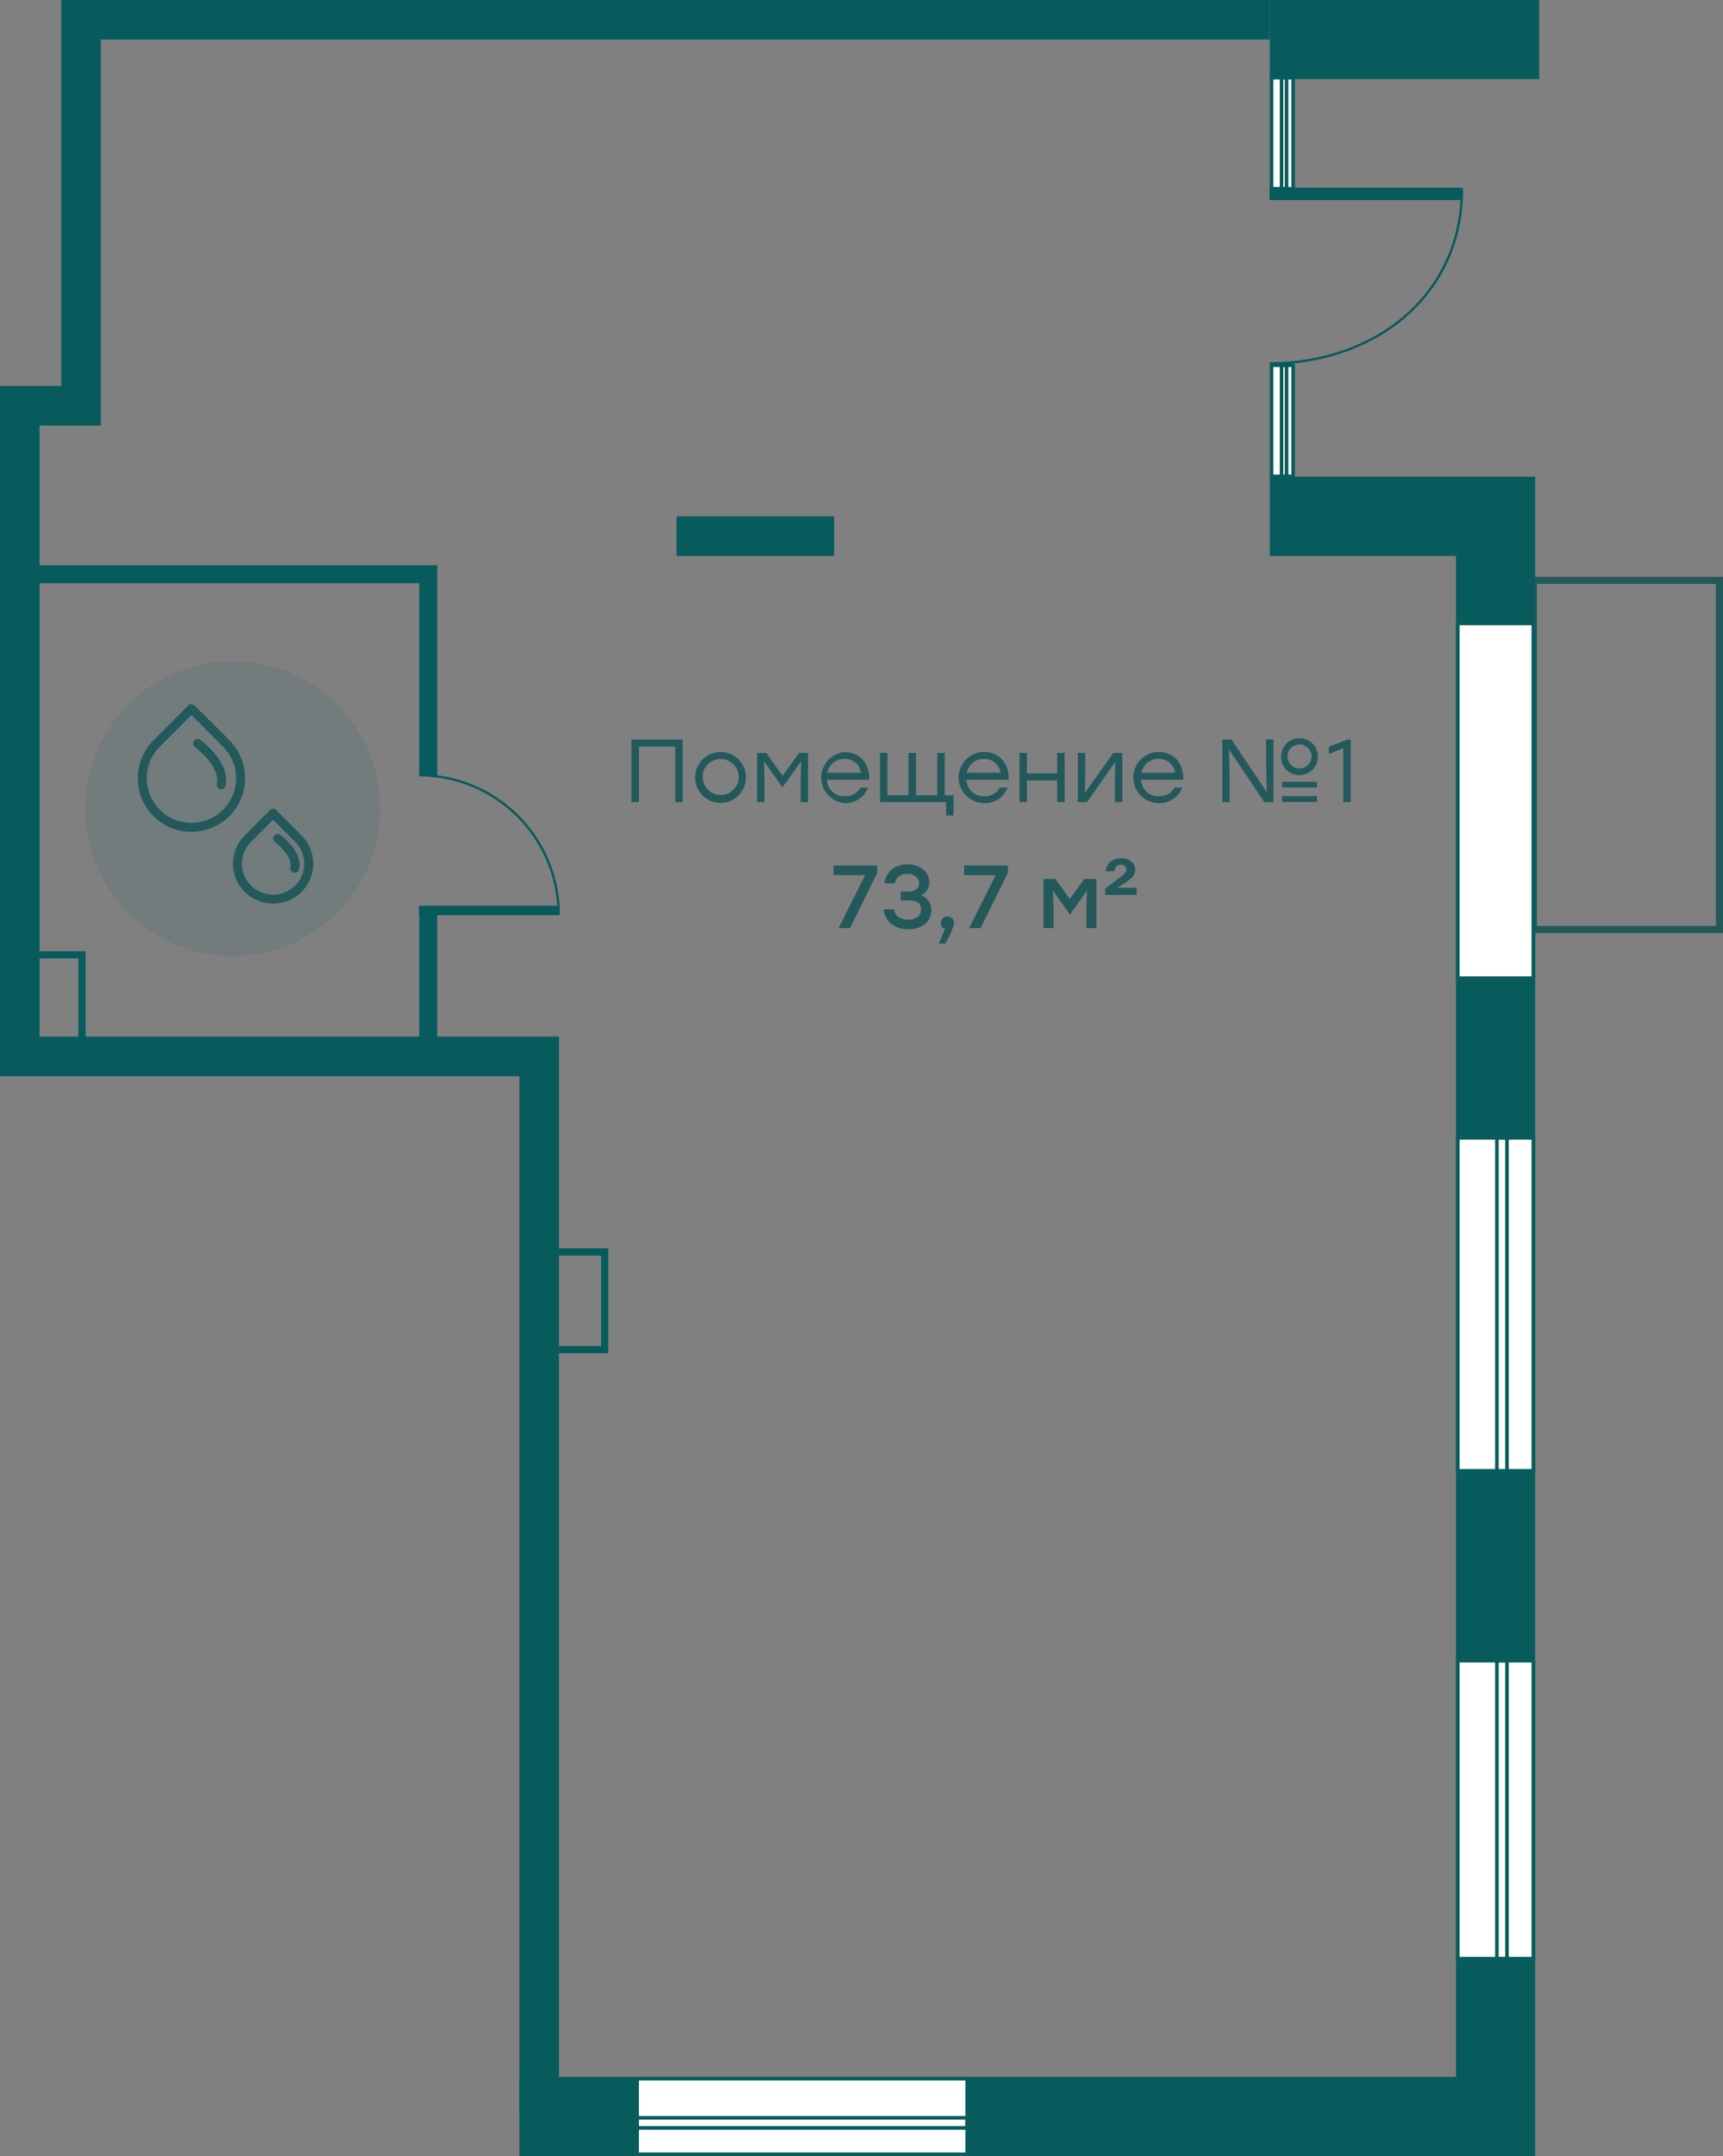 <?xml version="1.0" encoding="UTF-8" standalone="no"?>
<svg
   viewBox="0 0 478.965 599.11"
   version="1.1"
   id="svg2654754"
   width="478.965"
   height="599.11"
   xmlns="http://www.w3.org/2000/svg"
   xmlns:svg="http://www.w3.org/2000/svg">
  <rect x="0" y="0" width="478.965" height="599.11" fill="#808080" stroke="none"/>
  <defs
     id="defs2654758" />
  <g
     fill="none"
     stroke-miterlimit="10"
     id="g2654670"
     transform="translate(-106.22,-50.01)">
    <path
       d="m 532.46,211.29 h 51.73 v 97 h -51.73 z"
       stroke="#24595c"
       stroke-width="1.99"
       id="path2654652" />
    <g
       stroke="#085b5c"
       id="g2654668">
      <path
         d="m 534.09,61.01 h -74.9"
         stroke-width="22"
         id="path2654654" />
      <path
         d="m 459.19,193.48 h 62.77 V 638.12 H 250.61"
         stroke-width="22"
         id="path2654656" />
      <path
         d="M 459.19,55.51 H 128.73 v 107.25 h -17.01 v 180.79 h 144.39 v 294.57"
         stroke-width="11"
         id="path2654658" />
      <path
         d="M 338.11,198.98 H 294.28"
         stroke-width="11"
         id="path2654660" />
      <g
         stroke-width="5"
         id="g2654666">
        <path
           d="m 111.72,209.57 h 113.54 v 55.86"
           id="path2654662" />
        <path
           d="m 225.26,303.99 v 39.56"
           id="path2654664" />
      </g>
    </g>
  </g>
  <g
     stroke-linejoin="round"
     id="g2654706"
     transform="translate(-106.22,-50.01)">
    <g
       stroke="#095c5c"
       stroke-linecap="round"
       id="g2654694">
      <path
         d="m 375.08,648.62 h -91.76 v -21 h 91.76 z"
         fill="#ffffff"
         id="path2654672" />
      <path
         d="m 375.08,638.49 v 2.8 h -91.87 v -2.8 z"
         fill="none"
         id="path2654674" />
      <path
         d="m 532.46,511.48 v 82.79 h -21 v -82.79 z"
         fill="#ffffff"
         id="path2654676" />
      <path
         d="m 522.34,511.48 h 2.8 v 82.88 h -2.8 z"
         fill="none"
         id="path2654678" />
      <path
         d="m 532.46,366.18 v 92.52 h -21 v -92.52 z"
         fill="#ffffff"
         id="path2654680" />
      <path
         d="m 522.34,366.18 h 2.8 v 92.62 h -2.8 z"
         fill="none"
         id="path2654682" />
      <path
         d="m 465.69,71.59 v 30.87 h -6 V 71.59 Z"
         fill="#ffffff"
         id="path2654684" />
      <path
         d="m 462.47,71.59 h 1.4 v 30.9 h -1.4 z"
         fill="none"
         id="path2654686" />
      <path
         d="m 465.69,151.5 v 30.87 h -6 V 151.5 Z"
         fill="#ffffff"
         id="path2654688" />
      <path
         d="m 462.47,151.5 h 1.4 v 30.91 h -1.4 z"
         fill="none"
         id="path2654690" />
      <path
         d="m 532.46,223.24 v 98.57 h -21 v -98.57 z"
         fill="#ffffff"
         id="path2654692" />
    </g>
    <g
       stroke="#065b5b"
       stroke-width="0.65"
       id="g2654704">
      <path
         d="m 512.46,105.27 v -2.78 h -53 v 2.78 z"
         fill="#065b5b"
         id="path2654696" />
      <path
         d="m 459.44,151 c 29.37,-0.15 53.17,-19.19 53.17,-48.32"
         fill="none"
         stroke-linecap="round"
         id="path2654698" />
      <path
         d="M 261.28,304 H 223 v -2 h 38.31 z"
         fill="#065b5b"
         id="path2654700" />
      <path
         d="M 223,265.43 A 38.8,38.8 0 0 1 261.53,304"
         fill="none"
         stroke-linecap="round"
         id="path2654702" />
    </g>
  </g>
  <path
     d="m 5.5,265.31 h 17.3 v 28.23"
     fill="none"
     stroke="#065b5b"
     stroke-width="2"
     id="path2654708" />
  <path
     d="m 149.89,347.87 h 18.2 v 27.14 h -18.2"
     fill="none"
     stroke="#065b5b"
     stroke-width="2"
     id="path2654710" />
  <circle
     cx="64.67"
     cy="224.69"
     fill="#065b5b"
     fill-opacity="0.11"
     r="41"
     id="circle2654712" />
  <path
     d="m 54.95,206.59 c 2.32,1.79 7.59,6.58 6.54,11.47 m -8.29,-21.14 9.67,9.67 a 13.66,13.66 0 1 1 -19.32,0 z"
     fill="none"
     stroke="#24595c"
     stroke-linecap="round"
     stroke-linejoin="round"
     stroke-width="2.5"
     id="path2654714" />
  <path
     d="m 77.17,232.99 c 1.69,1.29 5.51,4.75 4.75,8.27 m -6,-15.24 7,7 a 9.89,9.89 0 0 1 2.71,5.05 9.82,9.82 0 0 1 -4.21,10.12 10,10 0 0 1 -11,0 9.83,9.83 0 0 1 -1.5,-15.17 z"
     fill="none"
     stroke="#24595c"
     stroke-linecap="round"
     stroke-linejoin="round"
     stroke-width="2.5"
     id="path2654716" />
  <g
     fill="#24595c"
     id="g2654752"
     transform="translate(-106.22,-50.01)">
    <path
       d="m 296,272.9 h -2.07 v -15.44 h -10.11 v 15.44 h -2.07 V 255.49 H 296 Z"
       id="path2654718" />
    <path
       d="m 313.57,266.06 a 7.06,7.06 0 1 1 -7.07,-7.06 6.95,6.95 0 0 1 7.07,7.06 z m -12,0 a 5,5 0 1 0 4.95,-5.15 4.94,4.94 0 0 0 -4.97,5.15 z"
       id="path2654720" />
    <path
       d="m 330.86,259.22 v 13.68 h -2.07 v -6.57 l 0.13,-4.82 -5.13,7.24 h -0.07 l -5.13,-7.24 0.15,4.82 v 6.57 h -2.06 v -13.68 h 2.54 l 4.55,6.37 4.55,-6.37 z"
       id="path2654722" />
    <path
       d="m 347.82,266.68 h -11.71 a 4.68,4.68 0 0 0 5,4.55 4.54,4.54 0 0 0 4.28,-2.38 h 2.14 a 6.63,6.63 0 0 1 -6.49,4.32 A 7.11,7.11 0 0 1 341,259 c 4.24,0 7,3.18 6.82,7.68 z m -11.61,-1.94 h 9.37 a 4.49,4.49 0 0 0 -4.6,-3.85 4.71,4.71 0 0 0 -4.77,3.85 z"
       id="path2654724" />
    <path
       d="m 371.31,271 v 5.6 h -2.07 v -3.7 h -18.4 v -13.68 h 2.06 V 271 h 5.89 v -11.78 h 2.07 V 271 h 5.89 v -11.78 h 2.07 V 271 Z"
       id="path2654726" />
    <path
       d="m 386.61,266.68 h -11.72 a 4.68,4.68 0 0 0 5,4.55 4.53,4.53 0 0 0 4.27,-2.38 h 2.14 a 6.63,6.63 0 0 1 -6.49,4.32 7.11,7.11 0 0 1 0,-14.22 c 4.19,0.05 6.97,3.23 6.8,7.73 z M 375,264.74 h 9.38 a 4.51,4.51 0 0 0 -4.6,-3.85 4.71,4.71 0 0 0 -4.78,3.85 z"
       id="path2654728" />
    <path
       d="m 402.16,259.22 v 13.68 h -2.07 v -6 h -8.41 v 6 h -2.06 v -13.68 h 2.06 v 5.7 h 8.41 v -5.7 z"
       id="path2654730" />
    <path
       d="m 418.2,259.22 v 13.68 h -2.06 v -6.57 l 0.12,-4.6 -7.88,11.17 h -2.54 v -13.68 h 2.06 v 6.57 l -0.12,4.57 7.89,-11.14 z"
       id="path2654732" />
    <path
       d="m 435.14,266.68 h -11.71 a 4.68,4.68 0 0 0 5,4.55 4.54,4.54 0 0 0 4.28,-2.38 h 2.14 a 6.63,6.63 0 0 1 -6.49,4.32 7.11,7.11 0 0 1 0,-14.22 c 4.2,0.05 6.96,3.23 6.78,7.73 z m -11.61,-1.94 h 9.37 a 4.49,4.49 0 0 0 -4.6,-3.85 4.71,4.71 0 0 0 -4.77,3.85 z"
       id="path2654734" />
    <path
       d="m 458.16,255.49 h 2.08 v 17.41 h -2.56 l -9.82,-14.65 0.17,7.36 v 7.29 H 446 v -17.41 h 2.56 l 9.8,14.65 -0.17,-7.36 z m 4.17,4.83 a 5.13,5.13 0 1 1 5.13,5.07 5.07,5.07 0 0 1 -5.13,-5.07 z m 0.3,6.91 h 9.68 v 1.59 h -9.68 z m 0,4 h 9.68 v 1.62 h -9.68 z m 1.49,-11 a 3.34,3.34 0 1 0 3.34,-3.36 3.32,3.32 0 0 0 -3.34,3.45 z"
       id="path2654736" />
    <path
       d="m 481.69,255.49 v 17.41 h -2.06 v -15 l -4,1.62 v -2 l 5.13,-2 z"
       id="path2654738" />
    <path
       d="m 337.94,290.49 h 12.14 v 2.07 l -7.56,15.35 h -3.19 l 7.39,-14.73 h -8.78 z"
       id="path2654740" />
    <path
       d="m 362.27,298.75 a 4.13,4.13 0 0 1 2.07,1.6 4.55,4.55 0 0 1 0.74,2.61 4.69,4.69 0 0 1 -1.75,3.84 7.15,7.15 0 0 1 -4.62,1.41 7.5,7.5 0 0 1 -4.65,-1.42 5.65,5.65 0 0 1 -2.19,-4.08 h 2.84 q 0.59,2.84 4,2.84 a 4.06,4.06 0 0 0 2.63,-0.76 2.54,2.54 0 0 0 0.92,-2.08 c 0,-1.66 -1.1,-2.49 -3.31,-2.49 h -2.36 v -2.49 h 1.87 c 2.17,0 3.26,-0.74 3.26,-2.21 a 2.4,2.4 0 0 0 -0.87,-1.93 3.66,3.66 0 0 0 -2.42,-0.73 3.21,3.21 0 0 0 -3.48,2.61 h -2.84 a 5.67,5.67 0 0 1 2.09,-3.94 6.87,6.87 0 0 1 4.31,-1.33 6.61,6.61 0 0 1 4.33,1.4 4.43,4.43 0 0 1 1.71,3.57 3.92,3.92 0 0 1 -0.6,2.16 3.55,3.55 0 0 1 -1.68,1.42 z"
       id="path2654742" />
    <path
       d="m 371.42,306.57 c 0,0.66 -0.76,2.53 -2.38,5.62 h -1.87 l 1.77,-4.08 a 1.55,1.55 0 0 1 -1.17,-1.62 1.69,1.69 0 0 1 0.52,-1.29 1.81,1.81 0 0 1 1.29,-0.5 2,2 0 0 1 1.28,0.44 1.66,1.66 0 0 1 0.56,1.43 z"
       id="path2654744" />
    <path
       d="m 374.23,290.49 h 12.15 v 2.07 l -7.57,15.35 h -3.18 L 383,293.18 h -8.79 z"
       id="path2654746" />
    <path
       d="M 407.64,294.23 H 411 v 13.68 h -2.81 v -5.72 l 0.2,-4.76 -4.7,6.7 h -0.08 l -4.7,-6.7 0.2,4.76 v 5.72 h -2.81 v -13.68 h 3.31 l 4,5.62 z"
       id="path2654748" />
    <path
       d="m 416.75,296.69 h 5.45 v 2 h -8.76 v -1.76 l 3.63,-2.74 a 15.11,15.11 0 0 0 1.83,-1.53 1.57,1.57 0 0 0 0.44,-1.08 1.17,1.17 0 0 0 -0.39,-0.92 1.61,1.61 0 0 0 -1.11,-0.35 c -1.07,0 -1.68,0.6 -1.81,1.79 h -2.46 a 3.91,3.91 0 0 1 1.26,-2.59 4.38,4.38 0 0 1 3.06,-1 4.08,4.08 0 0 1 2.9,0.95 3,3 0 0 1 1,2.26 2.85,2.85 0 0 1 -0.78,2 12.23,12.23 0 0 1 -2.55,1.93 z"
       id="path2654750" />
  </g>
</svg>
